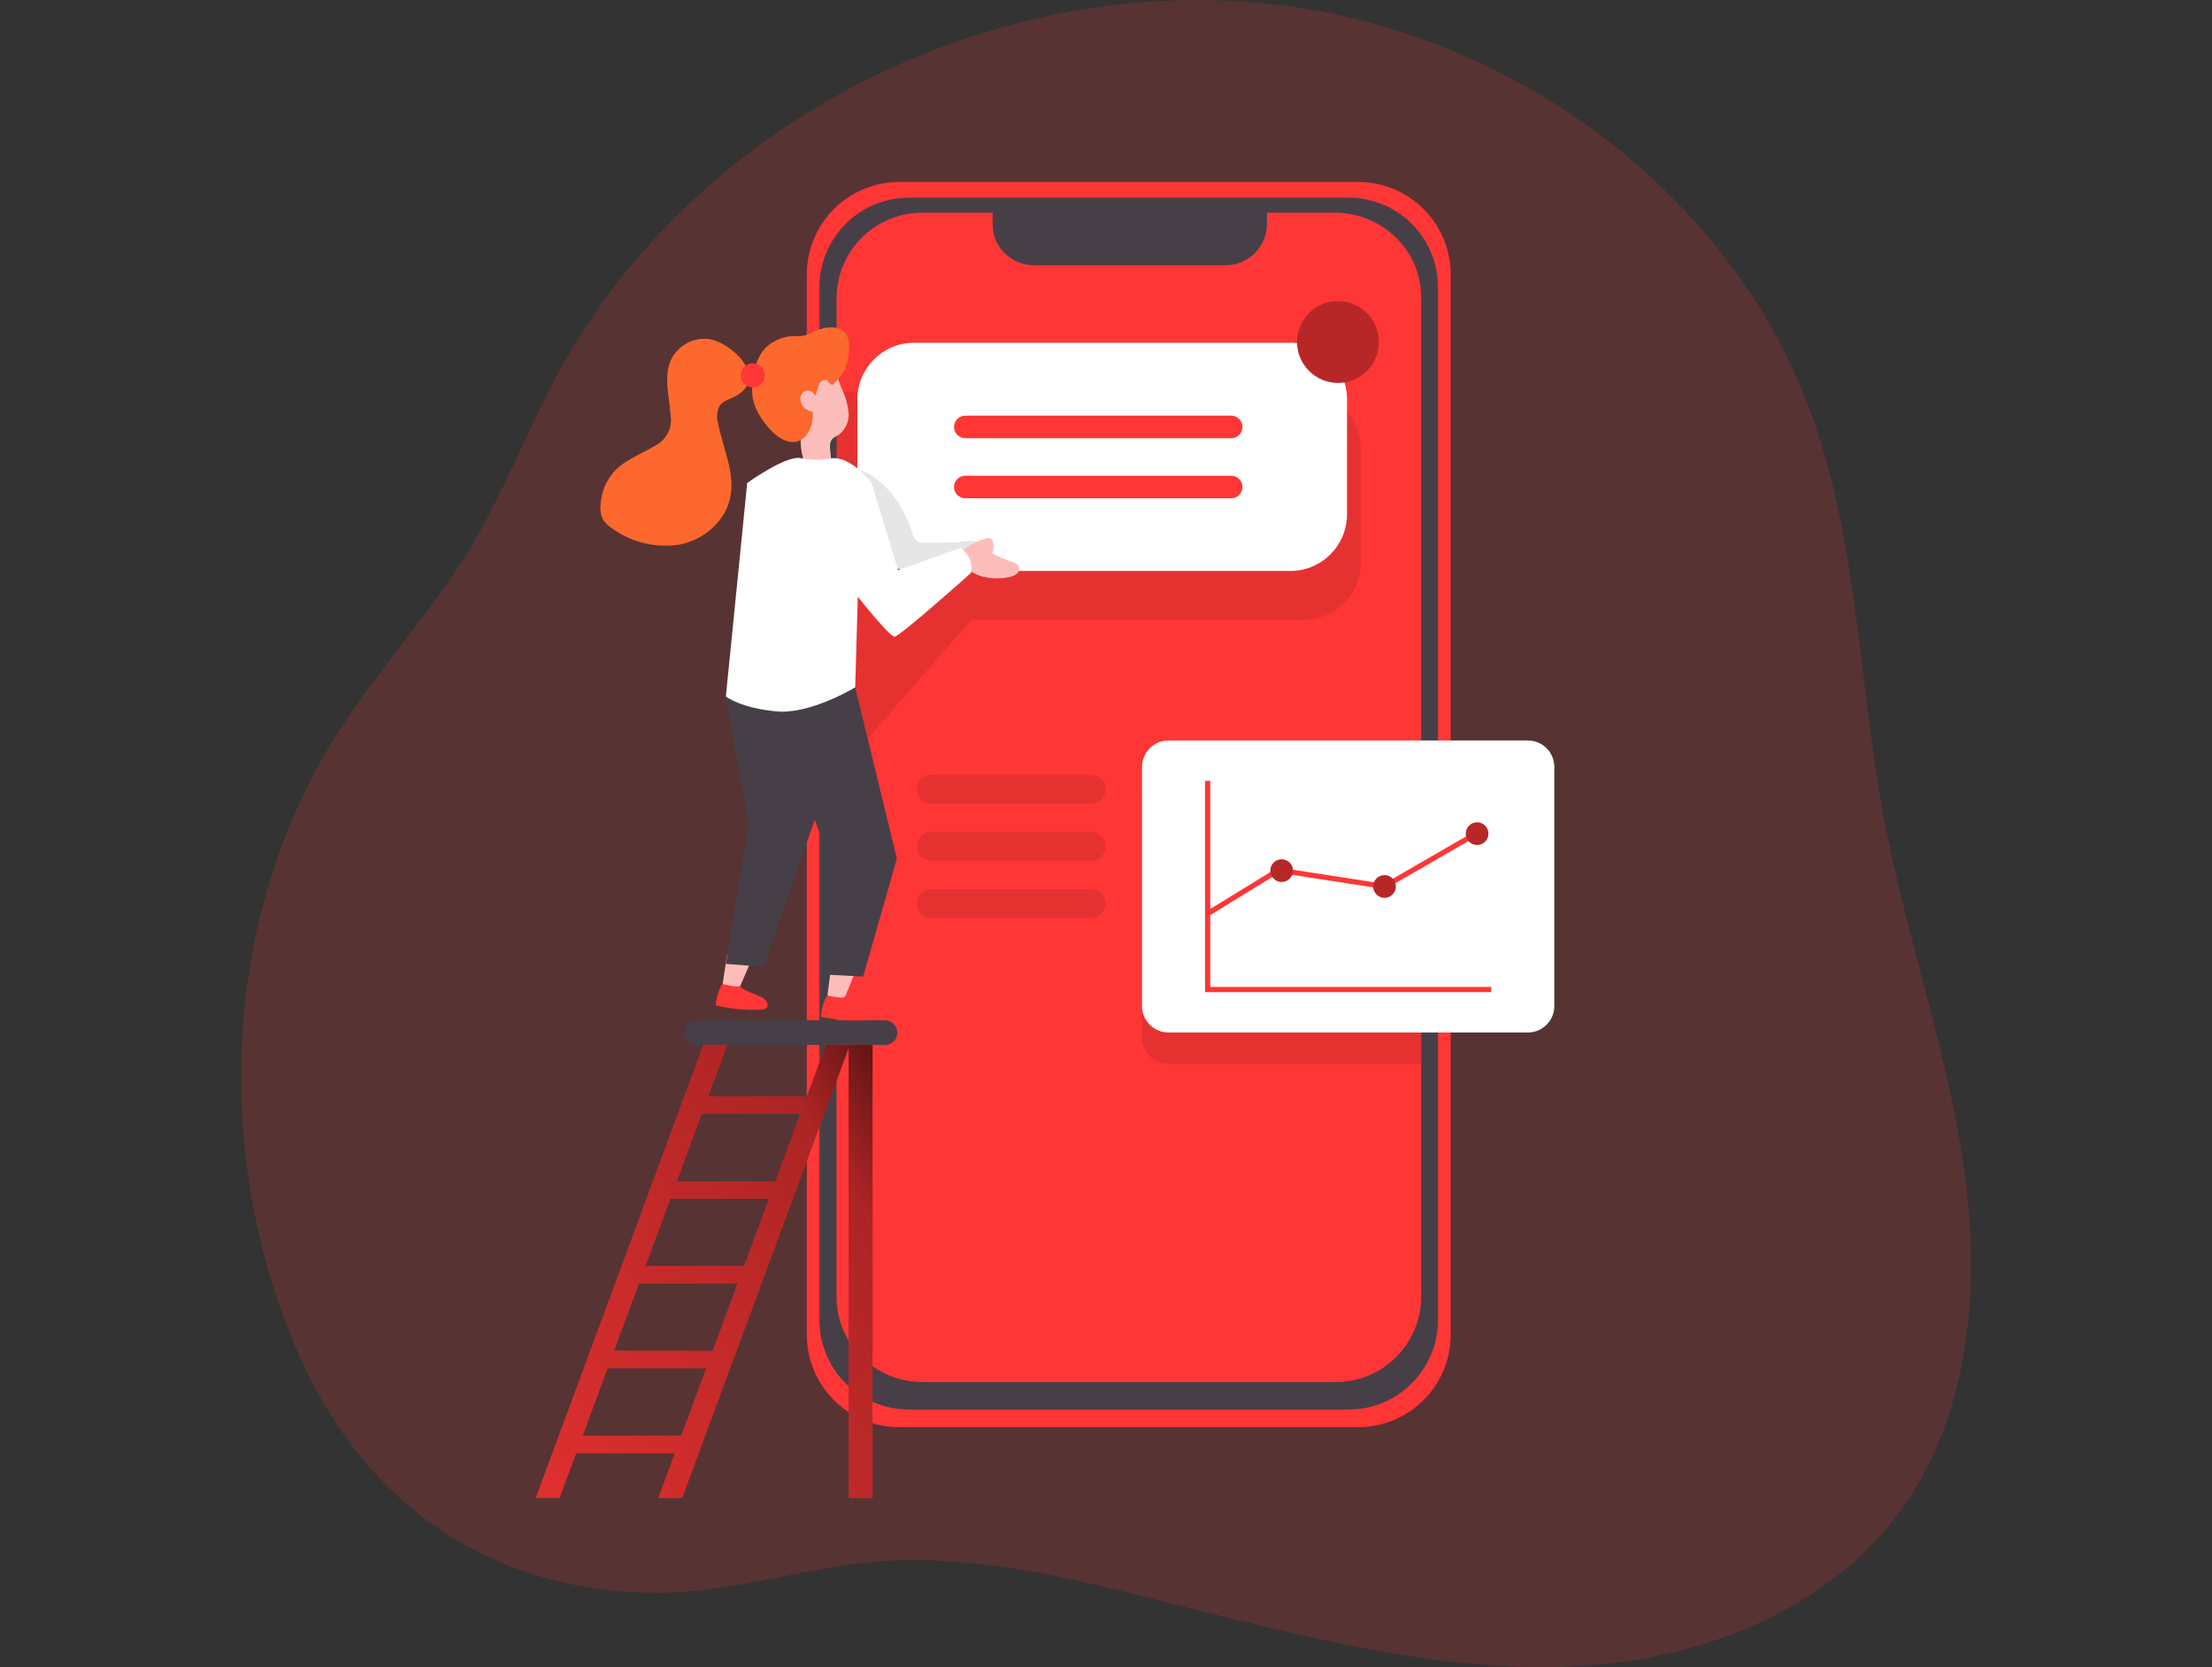 <svg width="406" height="306" viewBox="0 0 406 306" fill="none" xmlns="http://www.w3.org/2000/svg">
<rect x="0" y="0" width="406" height="306" fill="#333333" stroke="none"/>
<g clip-path="url(#clip0)">
<path opacity="0.18" d="M202.752 1.144C161.457 6.614 122.459 31.555 102.522 68.352C96.803 78.94 92.505 90.271 86.32 100.621C79.382 112.058 70.118 122.026 62.818 133.244C40.679 166.981 38.735 211.974 54.822 248.561C66.945 276.151 90.085 292.219 120.305 292.334C135.182 292.381 149.115 287.14 163.706 286.425C183.844 285.472 204.992 291.905 224.338 296.651C245.953 301.95 268.006 307.134 290.231 305.771C312.456 304.408 335.243 295.602 348.5 277.724C361.623 260.035 363.558 236.257 360.479 214.452C357.401 192.646 349.824 171.727 345.774 150.103C341.104 125.086 341.009 98.992 332.146 75.147C318.555 38.598 284.418 11.427 246.43 2.916C232.089 -0.248 217.302 -0.848 202.752 1.144Z" fill="#FF3636"/>
<path d="M266.272 50.396V244.958C266.269 249.462 264.48 253.782 261.295 256.968C258.111 260.154 253.793 261.946 249.289 261.951H165.069C160.563 261.951 156.24 260.161 153.054 256.974C149.867 253.787 148.077 249.465 148.077 244.958V50.396C148.075 48.165 148.514 45.955 149.366 43.893C150.219 41.831 151.47 39.957 153.047 38.378C154.624 36.799 156.497 35.547 158.558 34.691C160.619 33.836 162.828 33.395 165.06 33.394H249.289C251.52 33.395 253.73 33.836 255.791 34.691C257.852 35.547 259.725 36.799 261.302 38.378C262.879 39.957 264.129 41.831 264.982 43.893C265.835 45.955 266.273 48.165 266.272 50.396Z" fill="#FF3636"/>
<path d="M247.507 36.282H166.832C157.758 36.282 150.402 43.638 150.402 52.712V242.28C150.402 251.354 157.758 258.71 166.832 258.71H247.507C256.581 258.71 263.937 251.354 263.937 242.28V52.712C263.937 43.638 256.581 36.282 247.507 36.282Z" fill="#473F47"/>
<path d="M260.849 54.58V238.144C260.806 242.305 259.113 246.279 256.141 249.192C253.169 252.106 249.162 253.719 245 253.678H169.415C166.654 253.686 163.938 252.977 161.534 251.62C159.123 250.289 157.111 248.338 155.707 245.968C154.303 243.599 153.557 240.898 153.547 238.144V54.58C153.592 50.416 155.289 46.441 158.265 43.528C161.241 40.615 165.251 39.003 169.415 39.046H182.186V41.304C182.217 42.787 182.686 44.226 183.534 45.442C184.382 46.658 185.571 47.596 186.951 48.138C187.862 48.496 188.831 48.684 189.81 48.691H224.92C226.922 48.691 228.844 47.903 230.271 46.498C231.698 45.093 232.514 43.183 232.544 41.181V39.046H244.934C249.026 39.023 252.971 40.568 255.96 43.363C257.502 44.797 258.732 46.532 259.573 48.462C260.414 50.392 260.848 52.475 260.849 54.58Z" fill="#FF3636"/>
<path opacity="0.1" d="M260.849 141.678V195.277H214.455C213.819 195.278 213.189 195.153 212.601 194.911C212.013 194.668 211.479 194.311 211.029 193.861C210.579 193.412 210.223 192.877 209.98 192.289C209.737 191.701 209.613 191.071 209.614 190.435V146.529C209.612 145.893 209.735 145.262 209.976 144.674C210.218 144.086 210.574 143.551 211.023 143.1C211.471 142.649 212.005 142.292 212.592 142.048C213.18 141.804 213.81 141.678 214.446 141.678H260.849Z" fill="#020202"/>
<path d="M127.872 187.271H162.439C162.736 187.271 163.029 187.33 163.303 187.443C163.577 187.557 163.826 187.723 164.036 187.933C164.246 188.142 164.412 188.391 164.526 188.665C164.639 188.939 164.698 189.233 164.698 189.53C164.698 190.129 164.46 190.703 164.036 191.127C163.612 191.551 163.038 191.789 162.439 191.789H127.872C127.273 191.789 126.699 191.551 126.275 191.127C125.852 190.703 125.614 190.129 125.614 189.53C125.614 189.233 125.672 188.939 125.786 188.665C125.899 188.391 126.066 188.142 126.275 187.933C126.485 187.723 126.734 187.557 127.008 187.443C127.282 187.33 127.576 187.271 127.872 187.271Z" fill="#473F47"/>
<path d="M133.467 175.187L132.428 181.972L135.287 182.306L138.394 175.12L133.467 175.187Z" fill="#FCBDBA"/>
<path d="M136.135 181.305C136.003 181.189 135.885 181.058 135.783 180.914C135.641 181 135.483 181.055 135.319 181.077C135.155 181.098 134.988 181.085 134.83 181.038L133.409 180.79C133.156 180.763 132.908 180.696 132.676 180.59C132.66 180.581 132.642 180.576 132.623 180.576C132.605 180.576 132.587 180.581 132.571 180.59L132.256 181.181C131.74 182.226 131.439 183.363 131.37 184.526C134.076 185.163 136.855 185.433 139.633 185.327C139.856 185.355 140.082 185.324 140.29 185.237C140.497 185.15 140.678 185.01 140.815 184.831C140.867 184.711 140.894 184.581 140.894 184.45C140.894 184.319 140.867 184.189 140.815 184.069C140.685 183.792 140.501 183.545 140.274 183.342C140.046 183.139 139.779 182.984 139.49 182.887C138.756 182.573 138.003 182.325 137.279 181.934C136.868 181.784 136.482 181.572 136.135 181.305Z" fill="#FF3636"/>
<path d="M152.585 177.255L151.689 184.059L154.548 184.336L157.512 177.083L152.585 177.255Z" fill="#FCBDBA"/>
<path opacity="0.1" d="M249.756 82.285V103.318C249.756 106.084 248.657 108.735 246.702 110.691C244.747 112.646 242.095 113.745 239.33 113.745H178.288L153.509 142.202V71.868H239.282C240.651 71.859 242.008 72.121 243.276 72.636C244.543 73.153 245.697 73.913 246.671 74.875C247.644 75.837 248.419 76.982 248.95 78.244C249.481 79.505 249.758 80.859 249.765 82.228L249.756 82.285Z" fill="#020202"/>
<path d="M236.823 62.91H167.776C162.023 62.91 157.359 67.573 157.359 73.326V94.379C157.359 100.132 162.023 104.796 167.776 104.796H236.823C242.576 104.796 247.24 100.132 247.24 94.379V73.326C247.24 67.573 242.576 62.91 236.823 62.91Z" fill="white"/>
<path opacity="0.1" d="M169.472 99.592C169.121 99.62 168.768 99.564 168.443 99.43C168.189 99.247 167.974 99.016 167.811 98.749C167.647 98.482 167.538 98.186 167.49 97.877C165.784 92.625 162.267 87.498 157.007 85.925C155.634 91.529 155.739 97.362 155.844 103.147C155.844 104.691 156.015 106.454 157.245 107.369C158.055 107.864 158.994 108.106 159.942 108.065C165.92 108.282 171.858 107.008 177.22 104.357C178.841 103.557 182.157 100.421 179.069 99.401C178.116 99.087 176.067 99.563 175.076 99.573L169.472 99.592Z" fill="#020202"/>
<path d="M245.582 70.277C249.729 70.277 253.091 66.914 253.091 62.767C253.091 58.619 249.729 55.257 245.582 55.257C241.434 55.257 238.072 58.619 238.072 62.767C238.072 66.914 241.434 70.277 245.582 70.277Z" fill="#FF3636"/>
<path opacity="0.28" d="M245.582 70.277C249.729 70.277 253.091 66.914 253.091 62.767C253.091 58.619 249.729 55.257 245.582 55.257C241.434 55.257 238.072 58.619 238.072 62.767C238.072 66.914 241.434 70.277 245.582 70.277Z" fill="#020202"/>
<path d="M177.173 76.29H225.978C226.526 76.29 227.052 76.508 227.44 76.896C227.828 77.284 228.046 77.81 228.046 78.358C228.046 78.907 227.828 79.433 227.44 79.821C227.052 80.209 226.526 80.426 225.978 80.426H177.173C176.624 80.426 176.098 80.209 175.71 79.821C175.323 79.433 175.105 78.907 175.105 78.358C175.105 77.81 175.323 77.284 175.71 76.896C176.098 76.508 176.624 76.29 177.173 76.29Z" fill="#FF3636"/>
<path d="M225.978 87.317H177.173C176.031 87.317 175.105 88.243 175.105 89.385C175.105 90.527 176.031 91.453 177.173 91.453H225.978C227.12 91.453 228.046 90.527 228.046 89.385C228.046 88.243 227.12 87.317 225.978 87.317Z" fill="#FF3636"/>
<path d="M133.219 127.888L137.46 151.504L133.219 176.912L140.1 177.436L150.126 148.826L146.723 126.153L133.219 127.888Z" fill="#473F47"/>
<path d="M156.968 126.153L164.612 157.584L158.427 179.237L152.318 178.923L153.166 160.453L142.387 130.604L156.968 126.153Z" fill="#473F47"/>
<path d="M178.05 100.088C178.965 99.544 179.949 99.124 180.975 98.839C181.135 98.77 181.31 98.74 181.484 98.751C181.658 98.763 181.827 98.816 181.976 98.906C182.136 99.054 182.24 99.252 182.272 99.468C182.434 100.161 182.377 100.887 182.109 101.546C183.266 102.182 184.478 102.711 185.731 103.128C185.993 103.172 186.242 103.27 186.464 103.416C186.685 103.562 186.874 103.753 187.018 103.976C187.096 104.209 187.103 104.459 187.036 104.696C186.97 104.932 186.834 105.143 186.646 105.301C186.265 105.607 185.812 105.81 185.331 105.892C182.186 106.625 177.068 105.892 176.325 102.137C176.163 101.317 176.458 101.184 177.116 100.698C177.421 100.478 177.726 100.278 178.05 100.088Z" fill="#FCBDBA"/>
<path d="M154.386 71.077C155.108 72.506 155.569 74.052 155.749 75.642C155.831 76.438 155.705 77.241 155.382 77.973C155.06 78.705 154.552 79.341 153.909 79.817C153.521 80.001 153.156 80.231 152.823 80.503C151.679 81.684 152.994 83.829 152.327 85.354C152.069 85.855 151.632 86.242 151.103 86.438C150.574 86.633 149.991 86.624 149.468 86.412C148.951 86.177 148.493 85.831 148.127 85.397C147.761 84.964 147.496 84.454 147.352 83.905C147.056 82.796 146.924 81.65 146.962 80.503L146.847 73.669C146.686 72.151 146.923 70.618 147.533 69.219C147.944 68.505 148.544 67.919 149.268 67.525C149.991 67.132 150.809 66.946 151.631 66.989C153.328 67.237 153.814 69.733 154.386 71.077Z" fill="#FCBDBA"/>
<path d="M178.212 105.167C178.212 105.167 165.117 116.861 164.183 116.861C163.249 116.861 157.445 109.513 157.445 109.513L156.968 126.153C155.349 127.103 153.664 127.937 151.927 128.65C149.068 129.813 145.513 130.89 142.397 130.556C136.03 129.975 133.228 127.84 133.228 127.84L137.145 88.642C137.145 88.642 144.56 83.314 147.095 84.124C148.907 84.448 150.763 84.448 152.575 84.124C156.235 83.638 159.98 88.642 159.98 88.642L164.841 104.634L176.277 100.574C177.027 101.053 177.613 101.749 177.959 102.57C178.304 103.39 178.392 104.296 178.212 105.167Z" fill="white"/>
<path d="M155.834 63.72C155.92 62.859 155.719 61.995 155.263 61.261C154.376 60.032 152.585 59.917 151.107 60.251C150.093 60.531 149.109 60.914 148.172 61.394C147.489 61.68 146.741 61.776 146.009 61.671C144.061 61.645 142.174 62.348 140.719 63.644C138.737 65.55 138.26 68.323 138.06 70.934C137.841 73.889 139.175 76.328 141.1 78.558C142.768 80.522 145.78 82.447 147.943 79.969C148.901 78.705 149.337 77.123 149.163 75.547C148.641 75.505 148.146 75.298 147.75 74.955C147.354 74.612 147.078 74.152 146.962 73.641C146.882 73.323 146.895 72.99 146.998 72.68C147.101 72.369 147.29 72.094 147.543 71.887C147.699 71.792 147.872 71.728 148.052 71.701C148.232 71.672 148.416 71.68 148.593 71.724C148.771 71.767 148.937 71.845 149.084 71.953C149.231 72.062 149.355 72.198 149.449 72.354C149.505 72.454 149.55 72.559 149.582 72.669C149.894 72.041 150.118 71.374 150.25 70.686C150.507 70.029 151.336 69.457 151.879 69.895C152.194 70.153 152.384 70.696 152.785 70.61C152.918 70.562 153.034 70.476 153.118 70.362C153.908 69.601 154.576 68.724 155.101 67.761C155.577 66.619 155.826 65.395 155.834 64.158C155.825 64.034 155.834 63.872 155.834 63.72Z" fill="#FC682D"/>
<path d="M130.102 62.233C128.726 62.064 127.331 62.322 126.106 62.971C124.88 63.621 123.884 64.63 123.25 65.864C121.735 68.962 122.821 72.612 123.069 76.052C123.295 77.246 123.109 78.48 122.541 79.554C121.973 80.628 121.057 81.476 119.943 81.961C117.513 83.419 114.73 84.401 112.786 86.469C111.259 88.17 110.358 90.342 110.232 92.625C110.106 93.58 110.272 94.55 110.708 95.408C111.136 96.038 111.691 96.57 112.338 96.971C114.128 98.274 116.16 99.207 118.316 99.714C120.471 100.222 122.706 100.293 124.889 99.925C129.216 99.039 133.114 95.684 134.029 91.348C134.982 86.774 132.666 82.228 131.789 77.644C131.624 77.106 131.57 76.541 131.63 75.982C131.691 75.423 131.865 74.883 132.142 74.394C132.866 73.441 134.22 73.193 135.258 72.573C140.958 69.228 134.277 62.824 130.102 62.233Z" fill="#FC682D"/>
<path d="M138.203 66.684H138.117C136.923 66.684 135.954 67.652 135.954 68.847V68.933C135.954 70.128 136.923 71.096 138.117 71.096H138.203C139.398 71.096 140.367 70.128 140.367 68.933V68.847C140.367 67.652 139.398 66.684 138.203 66.684Z" fill="#FF3636"/>
<path d="M155.377 183.326C155.242 183.21 155.12 183.078 155.015 182.935C154.874 183.023 154.717 183.081 154.553 183.106C154.389 183.131 154.222 183.121 154.062 183.078L152.632 182.868C152.378 182.841 152.131 182.773 151.898 182.668H151.794L151.498 183.268C151.004 184.324 150.726 185.468 150.678 186.633C153.398 187.215 156.184 187.423 158.96 187.252C159.182 187.278 159.408 187.244 159.612 187.154C159.817 187.063 159.993 186.919 160.123 186.737C160.176 186.617 160.203 186.487 160.203 186.356C160.203 186.225 160.176 186.095 160.123 185.975C159.986 185.703 159.797 185.462 159.567 185.264C159.336 185.066 159.068 184.916 158.779 184.822C158.036 184.526 157.273 184.288 156.549 183.945C156.132 183.792 155.738 183.584 155.377 183.326Z" fill="#FF3636"/>
<path d="M155.987 191.76H151.603L148.096 201.224H129.988L133.495 191.76H129.111L98.328 274.95H102.712L105.762 266.725H123.87L120.82 274.95H125.204L128.254 266.725H128.377V266.373L155.758 192.398V274.95H160.152V191.76H155.987ZM146.895 204.426L142.339 216.815H124.232L128.806 204.426H146.895ZM118.475 232.35L123.04 220.017H141.148L136.583 232.35H118.475ZM135.373 235.58L130.817 247.913H112.71L117.275 235.58H135.373ZM106.963 263.514L111.518 251.124H129.626L125.051 263.514H106.963Z" fill="#FF3636"/>
<path d="M155.987 191.76H151.603L148.096 201.224H129.988L133.495 191.76H129.111L98.328 274.95H102.712L105.762 266.725H123.87L120.82 274.95H125.204L128.254 266.725H128.377V266.373L155.758 192.398V274.95H160.152V191.76H155.987ZM146.895 204.426L142.339 216.815H124.232L128.806 204.426H146.895ZM118.475 232.35L123.04 220.017H141.148L136.583 232.35H118.475ZM135.373 235.58L130.817 247.913H112.71L117.275 235.58H135.373ZM106.963 263.514L111.518 251.124H129.626L125.051 263.514H106.963Z" fill="url(#paint0_linear)"/>
<path d="M280.444 135.912H214.455C211.782 135.912 209.614 138.08 209.614 140.754V184.66C209.614 187.334 211.782 189.501 214.455 189.501H280.444C283.117 189.501 285.285 187.334 285.285 184.66V140.754C285.285 138.08 283.117 135.912 280.444 135.912Z" fill="white"/>
<path opacity="0.1" d="M200.293 142.202H170.93C169.472 142.202 168.291 143.384 168.291 144.842V144.852C168.291 146.31 169.472 147.491 170.93 147.491H200.293C201.751 147.491 202.933 146.31 202.933 144.852V144.842C202.933 143.384 201.751 142.202 200.293 142.202Z" fill="#020202"/>
<path opacity="0.1" d="M200.293 152.695H170.93C169.472 152.695 168.291 153.877 168.291 155.335V155.345C168.291 156.802 169.472 157.984 170.93 157.984H200.293C201.751 157.984 202.933 156.802 202.933 155.345V155.335C202.933 153.877 201.751 152.695 200.293 152.695Z" fill="#020202"/>
<path opacity="0.1" d="M200.293 163.188H170.93C169.472 163.188 168.291 164.37 168.291 165.828V165.837C168.291 167.295 169.472 168.477 170.93 168.477H200.293C201.751 168.477 202.933 167.295 202.933 165.837V165.828C202.933 164.37 201.751 163.188 200.293 163.188Z" fill="#020202"/>
<path d="M273.715 182.096H221.184V143.317H222.137V181.143H273.715V182.096Z" fill="#FF3636"/>
<path d="M221.803 168.163L221.308 167.343L234.555 159.204L254.025 162.216L271.228 152.285L271.704 153.105L254.206 163.207L254.044 163.178L234.755 160.195L221.803 168.163Z" fill="#FF3636"/>
<path d="M235.241 161.873C236.389 161.873 237.319 160.943 237.319 159.795C237.319 158.648 236.389 157.718 235.241 157.718C234.094 157.718 233.164 158.648 233.164 159.795C233.164 160.943 234.094 161.873 235.241 161.873Z" fill="#FF3636"/>
<path d="M254.121 164.779C255.268 164.779 256.198 163.849 256.198 162.702C256.198 161.554 255.268 160.624 254.121 160.624C252.973 160.624 252.043 161.554 252.043 162.702C252.043 163.849 252.973 164.779 254.121 164.779Z" fill="#FF3636"/>
<path d="M271.113 155.087C272.261 155.087 273.191 154.157 273.191 153.01C273.191 151.862 272.261 150.932 271.113 150.932C269.966 150.932 269.036 151.862 269.036 153.01C269.036 154.157 269.966 155.087 271.113 155.087Z" fill="#FF3636"/>
<path opacity="0.28" d="M235.241 161.873C236.389 161.873 237.319 160.943 237.319 159.795C237.319 158.648 236.389 157.718 235.241 157.718C234.094 157.718 233.164 158.648 233.164 159.795C233.164 160.943 234.094 161.873 235.241 161.873Z" fill="#020202"/>
<path opacity="0.28" d="M254.121 164.779C255.268 164.779 256.198 163.849 256.198 162.702C256.198 161.554 255.268 160.624 254.121 160.624C252.973 160.624 252.043 161.554 252.043 162.702C252.043 163.849 252.973 164.779 254.121 164.779Z" fill="#020202"/>
<path opacity="0.28" d="M271.113 155.087C272.261 155.087 273.191 154.157 273.191 153.01C273.191 151.862 272.261 150.932 271.113 150.932C269.966 150.932 269.036 151.862 269.036 153.01C269.036 154.157 269.966 155.087 271.113 155.087Z" fill="#020202"/>
</g>
<defs>
<linearGradient id="paint0_linear" x1="188.886" y1="206.084" x2="50.429" y2="291.409" gradientUnits="userSpaceOnUse">
<stop offset="0.01"/>
<stop offset="0.08" stop-opacity="0.69"/>
<stop offset="0.21" stop-opacity="0.32"/>
<stop offset="1" stop-opacity="0"/>
</linearGradient>
<clipPath id="clip0">
<rect width="406" height="306" fill="white"/>
</clipPath>
</defs>
</svg>
